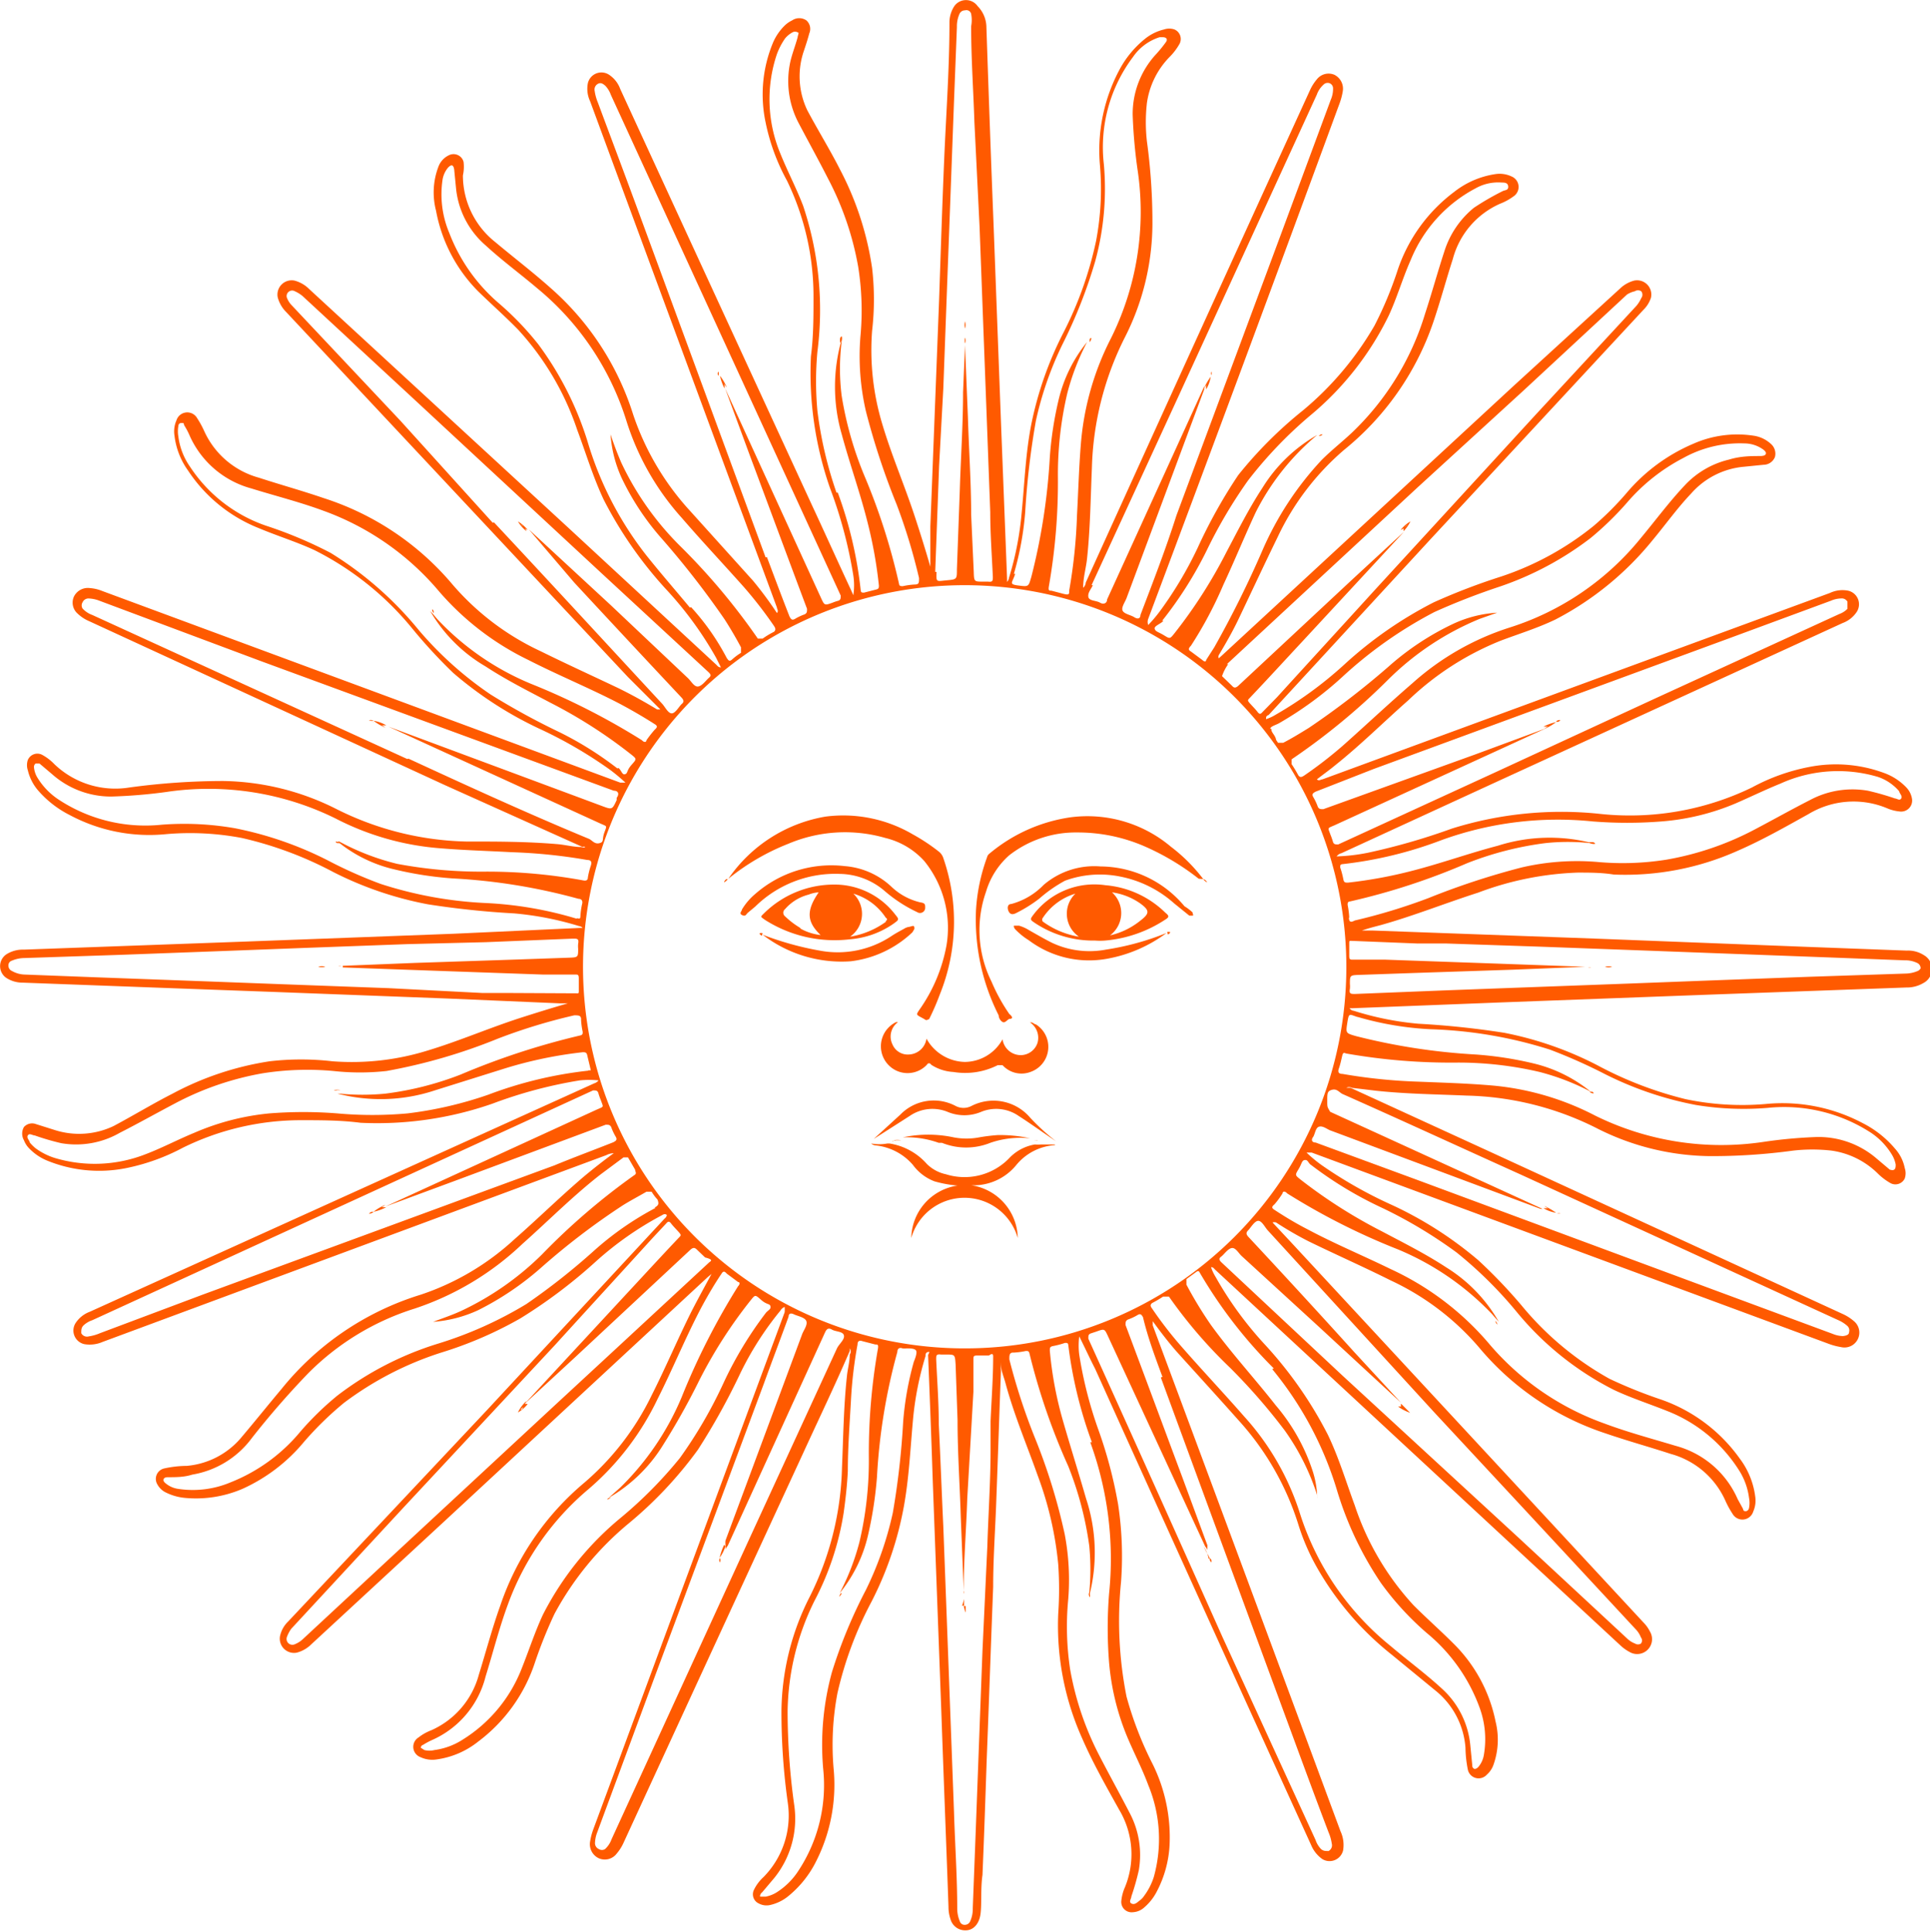 <svg xmlns="http://www.w3.org/2000/svg" viewBox="0 0 59.62 59.7"><defs><style>.cls-1{fill:#ff5a00;}</style></defs><title>Asset 3</title><g id="Layer_2" data-name="Layer 2"><g id="Layer_1-2" data-name="Layer 1"><path class="cls-1" d="M22.41,47.77a1.22,1.22,0,0,1-.18.36h0a1.9,1.9,0,0,1,.14-.4Z"/><path class="cls-1" d="M37.37,48.14a2.42,2.42,0,0,1-.18-.36l0,0a1.32,1.32,0,0,1,.15.39Z"/><path class="cls-1" d="M29.83,49.16v.24s0,0,0,0v-.24Z"/><path class="cls-1" d="M33.66,49.25a.1.1,0,0,1,0,.1.18.18,0,0,1,0-.16Z"/><path class="cls-1" d="M26,49.24s0,0-.05.07,0-.08.05-.11S25.94,49.22,26,49.24Z"/><path class="cls-1" d="M22.24,48.14a.14.14,0,0,1,0,.13.11.11,0,0,1,0-.13Z"/><path class="cls-1" d="M37.37,48.14a.12.12,0,0,1,.05.13.14.14,0,0,1-.05-.13Z"/><path class="cls-1" d="M29.78,49.4h0v.21a0,0,0,0,1-.06,0A1.48,1.48,0,0,0,29.78,49.4Z"/><path class="cls-1" d="M29.77,49.62h.06c0,.06,0,.11,0,.18S29.78,49.67,29.77,49.62Z"/><path class="cls-1" d="M37.42,48.25s0-.06,0-.08A.2.2,0,0,0,37.42,48.25Z"/><path class="cls-1" d="M37.36,48.11,37.3,48A.34.34,0,0,0,37.36,48.11Z"/><path class="cls-1" d="M37.38,48.16v0Z"/><path class="cls-1" d="M48.19,37.47h0S48.19,37.46,48.19,37.47Z"/><path class="cls-1" d="M29.8,49.31v.34s0,0,0-.07v-.19S29.8,49.34,29.8,49.31Z"/><path class="cls-1" d="M22.2,48.24h0S22.21,48.25,22.2,48.24Z"/><path class="cls-1" d="M22.25,48.11l.06-.15Z"/><path class="cls-1" d="M11.42,22.28h0S11.41,22.28,11.42,22.28Z"/><path class="cls-1" d="M22.22,48.19s0,0,0,0A.05.05,0,0,0,22.22,48.19Z"/><path class="cls-1" d="M37.4,11.49Z"/><path class="cls-1" d="M59.43,29.51a.9.9,0,0,0-.53-.14l-3.19-.12L49.29,29l-6.88-.25-.34,0c.2-.07.4-.12.59-.17,1-.28,2-.68,3-1a9.6,9.6,0,0,1,3.08-.62c.37,0,.74,0,1.11.06a8.51,8.51,0,0,0,3.82-.73c.76-.33,1.48-.74,2.2-1.14a2.69,2.69,0,0,1,2.42-.18,1.26,1.26,0,0,0,.38.1.34.34,0,0,0,.39-.41.66.66,0,0,0-.18-.34,1.79,1.79,0,0,0-.63-.42,4.29,4.29,0,0,0-2.38-.2,6.11,6.11,0,0,0-1.75.63,8.65,8.65,0,0,1-4.75.81,11.32,11.32,0,0,0-4.52.46,19.91,19.91,0,0,1-2.61.75,5.88,5.88,0,0,1-.95.11.26.26,0,0,1,.15-.1l4.89-2.25,10.59-4.86a.89.89,0,0,0,.44-.35.43.43,0,0,0-.27-.65.9.9,0,0,0-.56.07L40.85,24.08c-.05,0-.1.06-.17,0,.19-.15.39-.29.57-.44.79-.63,1.5-1.34,2.25-2a8.9,8.9,0,0,1,2.87-1.85c.56-.21,1.14-.39,1.68-.65a9.49,9.49,0,0,0,3-2.45c.4-.48.77-1,1.19-1.44a2.46,2.46,0,0,1,1.64-.83l.6-.06a.38.38,0,0,0,.35-.24.4.4,0,0,0-.13-.41,1,1,0,0,0-.54-.25,3.35,3.35,0,0,0-1.85.25,5.52,5.52,0,0,0-2.07,1.53,9.28,9.28,0,0,1-1,1,9.09,9.09,0,0,1-2.86,1.57,19.55,19.55,0,0,0-2.09.8,12.42,12.42,0,0,0-2.75,1.91,12,12,0,0,1-2.13,1.56,1.38,1.38,0,0,1-.3.14c0-.07,0-.1.08-.13l5-5.43,6.58-7.09A.92.92,0,0,0,51,9.2a.44.44,0,0,0-.52-.53,1,1,0,0,0-.44.25l-3.28,3-9,8.32-.11.1a.11.11,0,0,1,0-.1c.21-.35.41-.7.59-1.07.41-.86.81-1.72,1.23-2.58a8.07,8.07,0,0,1,2.05-2.69A8.67,8.67,0,0,0,44.26,10c.23-.67.41-1.35.62-2a2.59,2.59,0,0,1,1.47-1.71,1.75,1.75,0,0,0,.4-.22.35.35,0,0,0-.06-.62.86.86,0,0,0-.5-.07,2.69,2.69,0,0,0-1.27.55,5,5,0,0,0-1.75,2.43,11.51,11.51,0,0,1-.71,1.7,9.76,9.76,0,0,1-2.21,2.62,12.85,12.85,0,0,0-2,2A16,16,0,0,0,37,16.92a11.84,11.84,0,0,1-1.13,1.91,4.24,4.24,0,0,1-.4.48.27.27,0,0,1,0-.19q3-8,5.92-15.95a2,2,0,0,0,.09-.35.48.48,0,0,0-.26-.51.46.46,0,0,0-.54.14,1.42,1.42,0,0,0-.21.33Q37,10.37,33.54,18s0,.09-.08.16c0-.32.09-.61.12-.9.1-.93.11-1.87.15-2.8a9.5,9.5,0,0,1,1-4,7.8,7.8,0,0,0,.87-3.52,18.49,18.49,0,0,0-.17-2.57,5.25,5.25,0,0,1,0-1.19,2.54,2.54,0,0,1,.69-1.41,1.87,1.87,0,0,0,.32-.42.32.32,0,0,0-.16-.44.5.5,0,0,0-.32,0,1.48,1.48,0,0,0-.59.29,3.1,3.1,0,0,0-.77.92,5.29,5.29,0,0,0-.62,3,8.58,8.58,0,0,1-.12,2.32,11.41,11.41,0,0,1-1,2.82,10.93,10.93,0,0,0-1,2.84c-.18.91-.21,1.83-.3,2.75a9.69,9.69,0,0,1-.39,2,.25.25,0,0,1-.06.13s0-.06,0-.09l-.18-4.62-.24-6.4c-.08-2-.15-4-.22-6.07A.94.94,0,0,0,30.2.19a.44.44,0,0,0-.72,0,.92.92,0,0,0-.15.51c0,1.39-.1,2.77-.16,4.16s-.11,2.93-.16,4.4l-.27,7c0,.42,0,.83,0,1.25-.15-.52-.3-1-.48-1.55-.33-1-.71-1.87-1-2.84a7.9,7.9,0,0,1-.32-2.9,8.4,8.4,0,0,0,0-1.94,9.5,9.5,0,0,0-1-3.06c-.31-.61-.67-1.19-1-1.81a2.42,2.42,0,0,1-.11-1.83c.06-.18.12-.36.17-.55a.35.35,0,0,0-.09-.4.39.39,0,0,0-.44,0,.86.86,0,0,0-.22.15,1.64,1.64,0,0,0-.38.56,4.16,4.16,0,0,0-.22,2.44,6.38,6.38,0,0,0,.66,1.8,8.19,8.19,0,0,1,.82,3.61c0,.61,0,1.21-.08,1.82a10.81,10.81,0,0,0,.59,4.07,14,14,0,0,1,.72,2.7,2,2,0,0,1,0,.61l-.08-.18c-.41-.88-.81-1.77-1.22-2.65Q22.11,9.16,19.16,2.75a.89.89,0,0,0-.36-.45.43.43,0,0,0-.64.27.9.9,0,0,0,.07.56Q21.13,11,24,18.77c0,.05.06.1,0,.17a11.49,11.49,0,0,0-.74-1l-1.92-2.13a8.33,8.33,0,0,1-1.78-3,8.66,8.66,0,0,0-2.56-3.92c-.55-.49-1.14-.94-1.7-1.41a2.63,2.63,0,0,1-1-2.06A1.24,1.24,0,0,0,14.32,5a.32.32,0,0,0-.46-.2.63.63,0,0,0-.32.36,2.23,2.23,0,0,0-.07,1.35A4.75,4.75,0,0,0,14.77,9c.41.4.84.78,1.24,1.19a8.63,8.63,0,0,1,1.82,3.09c.27.72.49,1.46.82,2.16a12.52,12.52,0,0,0,1.92,2.76,11.09,11.09,0,0,1,1.55,2.12q.07.14.15.3c-.08,0-.11-.05-.14-.08l-4.58-4.24-8-7.37a1,1,0,0,0-.45-.26.44.44,0,0,0-.52.52,1,1,0,0,0,.26.45L19.4,20.92l1,1c-.05,0-.08,0-.1,0q-.59-.36-1.2-.66c-.8-.38-1.61-.75-2.4-1.14a8.08,8.08,0,0,1-2.72-2.06A8.65,8.65,0,0,0,10,15.39c-.67-.23-1.36-.42-2-.63a2.61,2.61,0,0,1-1.7-1.46,2.82,2.82,0,0,0-.21-.38.35.35,0,0,0-.64.07.84.84,0,0,0-.06.47,2.31,2.31,0,0,0,.42,1.08A4.69,4.69,0,0,0,8,16.32c.57.24,1.16.42,1.72.68a9.27,9.27,0,0,1,3,2.4A15.85,15.85,0,0,0,14,20.79a11.65,11.65,0,0,0,2.63,1.71,13.51,13.51,0,0,1,2.21,1.28,5.65,5.65,0,0,1,.48.4c-.07,0-.12,0-.16,0l-16-5.92a1.24,1.24,0,0,0-.38-.09.48.48,0,0,0-.49.25.45.45,0,0,0,.11.54,1.18,1.18,0,0,0,.35.23l11,5.07L18,26.17a.07.07,0,0,1,.08,0,.13.13,0,0,1-.12,0c-.25,0-.5-.07-.75-.09C16.27,26,15.33,26,14.4,26a9.38,9.38,0,0,1-4-1,8,8,0,0,0-3.5-.87,21.63,21.63,0,0,0-2.9.2,2.72,2.72,0,0,1-2.32-.72,1.53,1.53,0,0,0-.38-.29.32.32,0,0,0-.44.16.5.5,0,0,0,0,.32,1.48,1.48,0,0,0,.29.59,3.2,3.2,0,0,0,1,.79,5.22,5.22,0,0,0,3,.59,8.58,8.58,0,0,1,2.32.12,11.41,11.41,0,0,1,2.82,1.05,10.87,10.87,0,0,0,2.93,1,26.66,26.66,0,0,0,2.66.28,9.69,9.69,0,0,1,2,.39.2.2,0,0,1,.12.06s-.06,0-.09,0L14,28.85l-6.39.24-6.88.25a.94.94,0,0,0-.54.15.44.44,0,0,0,0,.72.92.92,0,0,0,.51.15L5,30.52l3.54.13,5.27.2L17.3,31l.24,0c-.52.15-1,.3-1.53.47-1,.33-1.87.71-2.84,1a7.9,7.9,0,0,1-2.9.32,8.4,8.4,0,0,0-1.94,0,9.3,9.3,0,0,0-3,1c-.61.31-1.2.67-1.82,1a2.47,2.47,0,0,1-1.83.12l-.57-.18a.34.34,0,0,0-.37.09.41.41,0,0,0,0,.41.72.72,0,0,0,.16.25,1.64,1.64,0,0,0,.56.38,4.25,4.25,0,0,0,2.44.23,6.43,6.43,0,0,0,1.75-.63,8.25,8.25,0,0,1,3.65-.85c.61,0,1.22,0,1.84.08a10.81,10.81,0,0,0,4.07-.59,14,14,0,0,1,2.7-.72,2.78,2.78,0,0,1,.58,0,.26.26,0,0,1-.13.09L2.77,40.53a.9.9,0,0,0-.43.34.43.43,0,0,0,.27.66,1,1,0,0,0,.56-.07l15.56-5.77a.52.52,0,0,1,.23-.06c-.33.24-.62.47-.91.71-.74.63-1.43,1.31-2.16,1.95A8,8,0,0,1,13,40a8.86,8.86,0,0,0-4.3,2.91c-.42.5-.82,1-1.26,1.52a2.48,2.48,0,0,1-1.67.86,3.34,3.34,0,0,0-.7.08.33.33,0,0,0-.21.49.59.59,0,0,0,.28.26,1.67,1.67,0,0,0,.58.16A3.64,3.64,0,0,0,7.49,46a5.3,5.3,0,0,0,1.9-1.45,10.13,10.13,0,0,1,1.24-1.21,10.11,10.11,0,0,1,3-1.55,12.1,12.1,0,0,0,2.45-1.06A15.75,15.75,0,0,0,18.38,39a10.11,10.11,0,0,1,2.08-1.46s.08-.06.14,0a.18.18,0,0,1-.07.11l-5.48,5.91L8.9,50.1a.88.88,0,0,0-.25.45.44.44,0,0,0,.52.51,1,1,0,0,0,.45-.26L13.73,47l8.13-7.54.12-.1c-.21.39-.42.77-.62,1.16-.43.86-.8,1.74-1.23,2.59a8.33,8.33,0,0,1-2.08,2.7,8.51,8.51,0,0,0-2.6,3.81c-.25.7-.44,1.42-.66,2.13a2.62,2.62,0,0,1-1.47,1.71,1.5,1.5,0,0,0-.39.22.34.34,0,0,0,.06.61.86.86,0,0,0,.5.07,2.63,2.63,0,0,0,1.28-.55,5,5,0,0,0,1.75-2.43,14.18,14.18,0,0,1,.61-1.52,9.43,9.43,0,0,1,2.3-2.8,12.39,12.39,0,0,0,2.13-2.27,20.7,20.7,0,0,0,1.28-2.3,9.74,9.74,0,0,1,1.27-2,.24.24,0,0,1,.13-.11,1.56,1.56,0,0,1,0,.16l-5.92,16a2,2,0,0,0-.09.35.48.48,0,0,0,.26.52.46.46,0,0,0,.56-.14,1.42,1.42,0,0,0,.21-.33q2.76-6,5.53-12c.49-1.07,1-2.13,1.46-3.2l0-.08a.17.17,0,0,1,0,.19c0,.23-.07.46-.09.69-.1.93-.11,1.87-.15,2.8a9.38,9.38,0,0,1-1,4,7.94,7.94,0,0,0-.87,3.49,20.09,20.09,0,0,0,.2,2.9A2.71,2.71,0,0,1,23.58,58a1.28,1.28,0,0,0-.29.39.31.31,0,0,0,.15.42.5.5,0,0,0,.34.05,1.36,1.36,0,0,0,.6-.3,3.25,3.25,0,0,0,.84-1.07,5.24,5.24,0,0,0,.53-2.86,8.58,8.58,0,0,1,.12-2.32,11.41,11.41,0,0,1,1.05-2.82,10.6,10.6,0,0,0,1-2.94c.16-.88.2-1.77.28-2.65a9.69,9.69,0,0,1,.39-2c0-.05,0-.11.08-.13s0,.07,0,.1c.05,1.26.1,2.52.14,3.78l.27,7.27c.07,2,.15,4,.22,6a1.15,1.15,0,0,0,.06.37.47.47,0,0,0,.47.35c.24,0,.42-.2.46-.51s0-.8.06-1.2c.05-1.18.09-2.37.13-3.55.07-1.78.13-3.56.2-5.35,0-.92.07-1.84.1-2.76.05-1.3.09-2.6.14-3.9a2.62,2.62,0,0,1,0-.28s0-.07,0,0a0,0,0,0,1,0,.06c0,.19.09.39.14.58.27,1,.66,1.91,1,2.87a10.72,10.72,0,0,1,.63,2.73,11.17,11.17,0,0,1,0,1.53,8.51,8.51,0,0,0,.74,3.85c.33.76.74,1.48,1.14,2.2a2.68,2.68,0,0,1,.18,2.4,1.38,1.38,0,0,0-.11.41.32.32,0,0,0,.36.36.56.56,0,0,0,.35-.15,1.61,1.61,0,0,0,.38-.48A3.47,3.47,0,0,0,36.13,57a5.1,5.1,0,0,0-.52-2.49,11,11,0,0,1-.81-2.09,12,12,0,0,1-.17-3.54,10.7,10.7,0,0,0-.09-2.4,13.92,13.92,0,0,0-.6-2.28,12.76,12.76,0,0,1-.6-2.34,2.18,2.18,0,0,1,0-.57c.17.34.33.69.49,1Q37.15,49.65,40.5,57a1,1,0,0,0,.35.44.43.43,0,0,0,.64-.27,1,1,0,0,0-.08-.59q-2.89-7.81-5.8-15.63s0-.07,0-.13c.23.32.47.63.72.92.64.71,1.28,1.41,1.92,2.13a8.61,8.61,0,0,1,1.86,3.24,6.74,6.74,0,0,0,.59,1.35A9.33,9.33,0,0,0,43,51.13l1.34,1.1A2.5,2.5,0,0,1,45.27,54a3.7,3.7,0,0,0,.07.66.34.34,0,0,0,.59.17.72.72,0,0,0,.2-.29,2.31,2.31,0,0,0,.07-1.35,4.68,4.68,0,0,0-1.3-2.41c-.4-.4-.83-.78-1.23-1.18a8.48,8.48,0,0,1-1.82-3.09c-.27-.73-.49-1.47-.83-2.18a12.52,12.52,0,0,0-1.92-2.76,11.09,11.09,0,0,1-1.55-2.12,1.38,1.38,0,0,1-.14-.3c.08,0,.1.06.14.09l12.51,11.6a1.31,1.31,0,0,0,.28.2.46.46,0,0,0,.63-.63,1.1,1.1,0,0,0-.2-.28L39.88,38.38l-.57-.61a.18.18,0,0,1,.11,0,10.74,10.74,0,0,0,1,.58c.84.41,1.7.79,2.54,1.21a8.08,8.08,0,0,1,2.72,2.06,8.59,8.59,0,0,0,3.93,2.67c.67.23,1.36.42,2,.63a2.6,2.6,0,0,1,1.7,1.47,2.82,2.82,0,0,0,.21.38.35.35,0,0,0,.64-.07.84.84,0,0,0,.06-.47,2.47,2.47,0,0,0-.48-1.17,5,5,0,0,0-2.43-1.82,14.66,14.66,0,0,1-1.59-.64A9.5,9.5,0,0,1,47,40.33a15.85,15.85,0,0,0-1.33-1.39A11.65,11.65,0,0,0,43,37.23,13.51,13.51,0,0,1,40.83,36a4.22,4.22,0,0,1-.47-.39c.07,0,.11,0,.16,0l16,5.92a2,2,0,0,0,.35.09.46.46,0,0,0,.39-.81,1.42,1.42,0,0,0-.33-.21l-11-5.06-4.21-1.93-.13,0a.17.17,0,0,1,.17,0h0l.75.09c.93.1,1.87.11,2.8.15a9.37,9.37,0,0,1,4,1,7.88,7.88,0,0,0,3.5.87,18.53,18.53,0,0,0,2.58-.17,5.25,5.25,0,0,1,1.19,0,2.54,2.54,0,0,1,1.41.69,1.87,1.87,0,0,0,.42.32.32.32,0,0,0,.43-.15.5.5,0,0,0,0-.32,1.26,1.26,0,0,0-.3-.6,3.2,3.2,0,0,0-1-.79,5.3,5.3,0,0,0-3-.59,8.52,8.52,0,0,1-2.47-.15,11.59,11.59,0,0,1-2.73-1.05,10.75,10.75,0,0,0-2.87-1,26.46,26.46,0,0,0-2.65-.28,9.27,9.27,0,0,1-2-.4.17.17,0,0,1-.13-.08h.1l4.61-.18,6.42-.24,6.07-.22a1,1,0,0,0,.53-.14A.49.49,0,0,0,59.43,29.51Zm-17-5.75,10.88-4,3.25-1.2a.82.82,0,0,1,.31-.07.2.2,0,0,1,.2.1c0,.09,0,.15,0,.22a.67.67,0,0,1-.25.16l-5.69,2.61-5,2.31-4.79,2.2c-.09,0-.13,0-.16-.07a2.09,2.09,0,0,0-.08-.23c-.08-.23-.11-.19.12-.29l6.54-3,0,0h0l-2.19.81L40.88,25c-.09,0-.13,0-.17-.07a1.64,1.64,0,0,0-.14-.3c-.06-.1,0-.13.07-.17Zm-3.19-1.24c0-.08.18-.12.28-.18a11,11,0,0,0,1.95-1.43,13.11,13.11,0,0,1,2.84-2,20.91,20.91,0,0,1,2-.78,9.77,9.77,0,0,0,2.83-1.51,9.61,9.61,0,0,0,1.12-1.09A5.84,5.84,0,0,1,52,14.15a3.59,3.59,0,0,1,1.89-.45,1,1,0,0,1,.58.19s.1.07.08.13-.08.06-.14.07c-.32,0-.64,0-1,.11a2.73,2.73,0,0,0-1.37.8c-.48.51-.9,1.08-1.35,1.62a8.52,8.52,0,0,1-4.06,2.77,8.25,8.25,0,0,0-3,1.72c-.73.63-1.43,1.29-2.15,1.93a13,13,0,0,1-1.19.92c-.09.06-.13.06-.18,0a4.05,4.05,0,0,0-.21-.35c0-.06,0-.1,0-.15A20.53,20.53,0,0,0,42.88,21a8.7,8.7,0,0,1,2.83-1.88l.54-.19a3.73,3.73,0,0,0-1.35.34,8.39,8.39,0,0,0-2,1.32,25.31,25.31,0,0,1-2.47,1.9c-.26.16-.52.32-.79.46-.07,0-.12,0-.16,0l-.06-.09C39.4,22.71,39.25,22.62,39.28,22.52Zm-1.34-2,5.89-5.46,3.28-3L50.26,9.1A.75.75,0,0,1,50.5,9a.18.18,0,0,1,.2,0,.17.17,0,0,1,0,.21,1,1,0,0,1-.15.24l-3.1,3.35-5,5.45c-1,1.1-2,2.19-3,3.29L39,22c-.05.06-.09.08-.15,0s-.16-.18-.24-.27-.07-.1,0-.17c.55-.58,1.09-1.17,1.63-1.75l3.13-3.38h0l0,0-1.56,1.44-3.56,3.32c-.08.07-.13.07-.19,0l-.31-.3A1.46,1.46,0,0,1,37.94,20.52Zm-2-1.34A12,12,0,0,0,37.28,17a15,15,0,0,1,1.27-2.15,13.11,13.11,0,0,1,1.91-2A9.3,9.3,0,0,0,42.9,9.75c.26-.56.43-1.16.68-1.72a4.36,4.36,0,0,1,2-2.21,1.42,1.42,0,0,1,.81-.18c.08,0,.19,0,.2.12s-.09.11-.16.14a8.08,8.08,0,0,0-.9.52,2.83,2.83,0,0,0-.91,1.34c-.21.64-.39,1.3-.6,1.94a8.46,8.46,0,0,1-2.27,3.68c-.3.28-.63.54-.92.83A9.77,9.77,0,0,0,39,17a32,32,0,0,1-1.49,3l-.25.39c0,.06-.06.06-.12,0l-.35-.26c-.09-.05-.08-.1,0-.18a12.3,12.3,0,0,0,1-1.88c.35-.75.66-1.51,1-2.24a7.48,7.48,0,0,1,1.9-2.39h0l0,0A4.74,4.74,0,0,0,39,15.07c-.42.64-.76,1.32-1.12,2a15.08,15.08,0,0,1-1.61,2.51c-.13.16-.13.16-.31.05s-.26-.11-.29-.2S35.87,19.27,35.94,19.18Zm-2.18-1.1,2.7-5.87,4.26-9.29a.75.75,0,0,1,.2-.3.18.18,0,0,1,.19-.05.17.17,0,0,1,.11.16.84.84,0,0,1-.07.35l-1.5,4.05-3.27,8.8C36,17,35.61,18,35.23,19c0,.11-.08.14-.19.07s-.31-.1-.36-.2.07-.26.12-.39l2.4-6.45,0-.09h0l0,0-3,6.58c0,.11-.1.17-.22.1s-.34-.05-.36-.18S33.7,18.21,33.76,18.08Zm-2.4-.35a9.46,9.46,0,0,0,.35-1.91A24.34,24.34,0,0,1,32,13a10.5,10.5,0,0,1,.83-2.38,15.26,15.26,0,0,0,1-2.54,8.5,8.5,0,0,0,.27-3,4.64,4.64,0,0,1,.9-3.32,1.57,1.57,0,0,1,.82-.61l.1,0c.12,0,.16.07.09.16a4.12,4.12,0,0,1-.33.4,2.72,2.72,0,0,0-.69,1.84,15.83,15.83,0,0,0,.15,1.69,8.76,8.76,0,0,1-.82,5.21,8.66,8.66,0,0,0-.93,3.26c-.06.74-.08,1.47-.12,2.21a16.44,16.44,0,0,1-.24,2.32c0,.12,0,.15-.17.11l-.38-.1c-.07,0-.1,0-.08-.13a18.65,18.65,0,0,0,.28-3.42,11,11,0,0,1,.29-2.55,7.38,7.38,0,0,1,.61-1.58h0v0a4.43,4.43,0,0,0-.87,1.75,11,11,0,0,0-.28,1.81,19.15,19.15,0,0,1-.57,3.69c-.09.31-.08.31-.4.27S31.28,18,31.36,17.73Zm-2.43-.06.12-3.28L29.14,12l.12-3.25.09-2.39.12-3.22L29.56.83a.92.92,0,0,1,.08-.4.18.18,0,0,1,.17-.11A.15.15,0,0,1,30,.43,1,1,0,0,1,30,.81c0,1,.07,2,.1,2.95L30.26,7l.12,3.21.09,2.39.12,3.22c0,.67.05,1.33.08,2,0,.12,0,.17-.15.15h-.16c-.27,0-.27,0-.28-.31L30,15.9c0-1-.07-2-.1-3l-.09-2.24h0l-.06,1.46c0,1-.07,2-.1,3l-.09,2.47c0,.31,0,.31-.32.34S28.92,18,28.93,17.67Zm-3.05-2.45a12.24,12.24,0,0,1-.59-2.53,10.06,10.06,0,0,1,0-1.82,10.14,10.14,0,0,0-.44-4.51c-.21-.55-.49-1.08-.71-1.63A4.36,4.36,0,0,1,24,1.67a2.19,2.19,0,0,1,.25-.48A.78.78,0,0,1,24.48,1a.16.16,0,0,1,.16,0c.06,0,0,.1,0,.15-.08.3-.2.58-.25.88a2.78,2.78,0,0,0,.29,1.79c.3.57.61,1.13.9,1.7a9.32,9.32,0,0,1,.93,2.72,8.59,8.59,0,0,1,.07,2.15,7.56,7.56,0,0,0,.17,2.32,22.57,22.57,0,0,0,.95,2.88,18,18,0,0,1,.69,2.27c0,.15,0,.2-.14.2a2.23,2.23,0,0,0-.36.05c-.07,0-.11,0-.12-.08a19.64,19.64,0,0,0-1.08-3.36A11,11,0,0,1,26,12.23a6.75,6.75,0,0,1,0-1.68h0l0-.06A5.27,5.27,0,0,0,26,13.41c.25.93.58,1.84.81,2.77a13.64,13.64,0,0,1,.34,1.91c0,.06,0,.1-.07.12l-.39.1c-.06,0-.09,0-.1-.06A12.66,12.66,0,0,0,25.88,15.22Zm-2.19,2q-2-5.44-4-10.88c-.39-1.06-.79-2.12-1.18-3.17a1.48,1.48,0,0,1-.1-.36.2.2,0,0,1,.1-.22c.09-.05.16,0,.23.06a.81.81,0,0,1,.17.28l2.85,6.21q2.13,4.64,4.25,9.26c0,.09,0,.13-.07.16a1.27,1.27,0,0,0-.18.06c-.25.09-.25.09-.36-.15L22.4,12h0l0,0,.77,2.09c.59,1.58,1.17,3.15,1.76,4.72,0,.09,0,.13-.07.17a1.64,1.64,0,0,0-.3.14c-.1.06-.13,0-.17-.07C24.15,18.44,23.92,17.82,23.69,17.21Zm-2.34,1.55c-.45-.54-.91-1.07-1.35-1.62a10.56,10.56,0,0,1-1.81-3.51,10,10,0,0,0-1.52-3,9.16,9.16,0,0,0-1.22-1.27A5.4,5.4,0,0,1,13.88,7.2a3.07,3.07,0,0,1-.21-1.64.77.77,0,0,1,.17-.38s.07-.08.12-.07.06.08.07.12l.06.61A2.68,2.68,0,0,0,15,7.58c.51.47,1.07.88,1.6,1.33A8.63,8.63,0,0,1,19.35,13a8.1,8.1,0,0,0,1.71,3c.63.73,1.29,1.43,1.93,2.15a13,13,0,0,1,.92,1.19c.06.09.05.13,0,.18a2.5,2.5,0,0,0-.35.21c-.06,0-.1,0-.15,0A20,20,0,0,0,21,16.86a9.06,9.06,0,0,1-1.81-2.57q-.18-.42-.33-.87a3.89,3.89,0,0,0,.34,1.34,8.05,8.05,0,0,0,1.18,1.81,27.29,27.29,0,0,1,2,2.56q.27.42.51.87c0,.08,0,.12,0,.17a1.86,1.86,0,0,0-.28.21c-.09.08-.12,0-.16-.05A7.42,7.42,0,0,0,21.35,18.76Zm-6.09-2.62L12.37,13,9,9.42a.68.68,0,0,1-.14-.23A.17.17,0,0,1,9.11,9a1,1,0,0,1,.24.15l3.36,3.11,5.85,5.43,3.33,3.08c.08.08.08.11,0,.18s-.2.24-.32.26-.21-.15-.31-.25L18.87,18.7l-2.53-2.34h0l0,0L17.74,18q1.65,1.78,3.32,3.56c.07.08.07.13,0,.19s-.19.28-.3.29-.2-.17-.29-.28C18.72,19.87,17,18,15.26,16.14Zm3.85,7.59a10.5,10.5,0,0,0-1.77-1.11,22.2,22.2,0,0,1-2.14-1.17,11,11,0,0,1-2.23-2,10.87,10.87,0,0,0-2.72-2.38,13.21,13.21,0,0,0-2-.84,4.59,4.59,0,0,1-2.34-1.82,2.08,2.08,0,0,1-.36-.93.93.93,0,0,1,0-.33s0-.09.09-.09.07,0,.09.07a2.19,2.19,0,0,1,.16.3,2.92,2.92,0,0,0,1.91,1.65c.74.23,1.5.42,2.23.69a8.41,8.41,0,0,1,3.58,2.5,8.57,8.57,0,0,0,2.75,2.11c.92.47,1.87.86,2.78,1.33.38.2.76.42,1.12.65.1.06.09.1,0,.18a3.92,3.92,0,0,0-.25.32c0,.06-.07.08-.14,0a21.56,21.56,0,0,0-3.42-1.74,8.33,8.33,0,0,1-2.9-2c-.07-.08-.14-.17-.22-.25h0l0,0A4.74,4.74,0,0,0,15,20.59c.64.42,1.32.76,2,1.12a15.08,15.08,0,0,1,2.51,1.61c.16.13.16.13,0,.31s-.11.26-.2.29S19.2,23.81,19.11,23.73Zm-6.49-.29L2.85,19a.75.75,0,0,1-.3-.2.18.18,0,0,1,0-.19.2.2,0,0,1,.18-.12,1,1,0,0,1,.34.07l5,1.87,10.89,4c.14,0,.18.1.09.22l0,.07c-.14.3-.14.3-.46.18L12,22.45H12l0,0h0l6.56,3c.2.09.19.05.11.27s0,.29-.15.33-.22-.08-.32-.13C16.27,25.12,14.44,24.28,12.62,23.44Zm5.22,4.93A11.55,11.55,0,0,0,15,27.9a12.34,12.34,0,0,1-3.24-.59,13.77,13.77,0,0,1-1.62-.72,11,11,0,0,0-2.88-1A9.08,9.08,0,0,0,5,25.48a4.87,4.87,0,0,1-3.21-.79A2.16,2.16,0,0,1,1.14,24a.75.75,0,0,1-.09-.29.13.13,0,0,1,.05-.12s.09,0,.12,0l.39.33a2.74,2.74,0,0,0,1.83.69,15.82,15.82,0,0,0,1.69-.14,8.86,8.86,0,0,1,5.24.82,8.42,8.42,0,0,0,3.25.92c.73.06,1.46.08,2.19.12a16.58,16.58,0,0,1,2.33.24c.12,0,.15.06.11.18a2.37,2.37,0,0,0-.09.36c0,.09-.06.11-.15.09a16.38,16.38,0,0,0-3-.27,14,14,0,0,1-2.74-.24A7.44,7.44,0,0,1,10.48,26h-.05a4.29,4.29,0,0,0,1.75.86,11,11,0,0,0,1.81.28,18.16,18.16,0,0,1,3.88.63c.1,0,.14.07.11.17a2.23,2.23,0,0,0-.05.36C17.93,28.39,17.9,28.39,17.84,28.37Zm-2,2.3-.89,0L12,30.53l-3.25-.12-2.39-.09L3.11,30.2.75,30.11A.84.84,0,0,1,.37,30a.18.18,0,0,1-.11-.17.15.15,0,0,1,.11-.15,1,1,0,0,1,.38-.08l3-.1,3.22-.12,2.36-.09,3.25-.12L15,29.11,17.7,29c.13,0,.19,0,.16.16a.76.76,0,0,0,0,.15c0,.27,0,.27-.31.28l-1.72.06-3,.1-2.24.09h0v.05h0l2.78.1,3.39.12,1,0c.09,0,.12,0,.12.12s0,.24,0,.36,0,.1-.1.1Zm2.37,2.4a12.59,12.59,0,0,0-3.08.74,11.94,11.94,0,0,1-2.5.58,12.1,12.1,0,0,1-2.17,0,13.38,13.38,0,0,0-2.1,0A7.66,7.66,0,0,0,6,35c-.51.21-1,.47-1.5.66a4.3,4.3,0,0,1-2.83.11,2,2,0,0,1-.58-.3,1.37,1.37,0,0,1-.17-.17c0-.06-.11-.14-.06-.22s.14,0,.21,0a7.71,7.71,0,0,0,.82.24A2.71,2.71,0,0,0,3.7,35c.57-.29,1.12-.6,1.69-.9a9.12,9.12,0,0,1,2.73-.94,8.83,8.83,0,0,1,2.18-.07,7.5,7.5,0,0,0,1.64,0,17.24,17.24,0,0,0,3.44-1,17.38,17.38,0,0,1,2.36-.72c.13,0,.22,0,.21.14a2.35,2.35,0,0,0,.05.37c0,.06,0,.09-.07.11a22.86,22.86,0,0,0-3.7,1.21,9.72,9.72,0,0,1-2.33.59,7.38,7.38,0,0,1-1.41,0h0l-.06,0a5.32,5.32,0,0,0,3-.1L15.63,33A13,13,0,0,1,18,32.51c.07,0,.12,0,.14.09s.06.25.09.38S18.26,33.06,18.18,33.07Zm-1,2.91L6.26,40,3.09,41.19a1.4,1.4,0,0,1-.35.1.2.2,0,0,1-.23-.1c0-.1,0-.17.07-.24a.74.74,0,0,1,.27-.16l6.21-2.85,9.26-4.25c.09,0,.13,0,.16.07a2.09,2.09,0,0,0,.08.23c.08.23.11.19-.12.29l-6.54,3,0,0h0l2.19-.81,4.62-1.72c.09,0,.13,0,.17.07a1.64,1.64,0,0,0,.14.3c.06.1,0,.13-.07.17C18.37,35.52,17.75,35.75,17.14,36Zm3.08,1.33a9.45,9.45,0,0,0-1.92,1.34,20.32,20.32,0,0,1-2.07,1.63,12.11,12.11,0,0,1-2.75,1.23,9.89,9.89,0,0,0-3.09,1.6,9.21,9.21,0,0,0-1.14,1.11A5.36,5.36,0,0,1,7.12,45.8,3,3,0,0,1,5.5,46a.76.76,0,0,1-.37-.16s-.1-.07-.08-.13.08-.07.14-.07c.25,0,.5,0,.75-.08a2.88,2.88,0,0,0,1.84-1.13,26,26,0,0,1,1.74-2,8,8,0,0,1,3.29-2,8.87,8.87,0,0,0,3.33-2c.81-.72,1.57-1.49,2.42-2.15l.7-.52c.06,0,.1,0,.14,0l.22.38c0,.06.05.1,0,.15a20.53,20.53,0,0,0-2.88,2.47,8.94,8.94,0,0,1-2.49,1.74c-.28.13-.58.23-.87.34a4,4,0,0,0,1.39-.36,9.07,9.07,0,0,0,1.93-1.3,21.85,21.85,0,0,1,2.54-1.94c.24-.15.49-.28.73-.42.07,0,.11,0,.16,0a1.37,1.37,0,0,0,.18.24C20.36,37.19,20.35,37.24,20.22,37.31ZM21.91,39l-2.86,2.65-1.87,1.73-5.27,4.89L9.38,50.62a.8.8,0,0,1-.27.18.18.18,0,0,1-.24-.24A1,1,0,0,1,9,50.32l3.49-3.77,4.66-5c1-1.1,2-2.19,3-3.29l.43-.46c.05-.06.09-.08.15,0s.16.18.24.27.07.1,0,.17c-.55.58-1.09,1.17-1.63,1.75l-3.13,3.38h0l0,0,1.56-1.44,3.56-3.32c.08-.07.13-.07.2,0l.25.24C22,38.91,22,38.94,21.91,39Zm1.75,1.56a11.71,11.71,0,0,0-1.31,2.17A14,14,0,0,1,21,45.05a13.19,13.19,0,0,1-1.82,1.84,9.44,9.44,0,0,0-2.41,3c-.25.54-.43,1.1-.65,1.65a4.51,4.51,0,0,1-1.83,2.21,2.13,2.13,0,0,1-.87.32.65.65,0,0,1-.31,0S13,54,13,54s0-.07.07-.09a2.19,2.19,0,0,1,.3-.16A2.92,2.92,0,0,0,15,51.8c.23-.74.42-1.5.69-2.23A8.41,8.41,0,0,1,18.19,46a8.47,8.47,0,0,0,2.12-2.77c.48-.95.88-1.94,1.38-2.88.19-.35.39-.69.6-1,.05-.08.09-.08.16,0l.35.26c.06,0,.06.07,0,.13a21.56,21.56,0,0,0-1.74,3.42,8.48,8.48,0,0,1-1.9,2.8l-.36.32h0l0,0a4.77,4.77,0,0,0,1.68-1.63,21.91,21.91,0,0,0,1.12-2,14.46,14.46,0,0,1,1.6-2.49c.13-.16.13-.16.31,0s.27.11.29.2S23.74,40.47,23.66,40.56Zm2.19,1.11-2.7,5.87-4.26,9.29a.75.75,0,0,1-.2.3.18.18,0,0,1-.19,0,.2.2,0,0,1-.12-.18,1,1,0,0,1,.07-.34l1.8-4.87q1.68-4.51,3.35-9c.25-.69.51-1.37.76-2.06,0-.1.07-.12.17-.07s.34.09.38.21-.08.27-.13.4L22.41,47.6a.65.65,0,0,0,0,.13.74.74,0,0,1,0,.14.41.41,0,0,1,.07-.11l3-6.58c.05-.11.1-.17.22-.1s.34.05.37.18S25.91,41.53,25.85,41.67Zm2.38.4a9.56,9.56,0,0,0-.33,1.85,24.34,24.34,0,0,1-.32,2.82,10.5,10.5,0,0,1-.83,2.38,15.26,15.26,0,0,0-1.05,2.54,8.5,8.5,0,0,0-.27,3,4.81,4.81,0,0,1-.8,3.19,2.2,2.2,0,0,1-.66.63,1,1,0,0,1-.32.12c-.06,0-.13,0-.16,0s0-.1.05-.13l.38-.45a2.92,2.92,0,0,0,.61-2.28,21.07,21.07,0,0,1-.2-2.87,7.9,7.9,0,0,1,.83-3.41,8.74,8.74,0,0,0,.9-2.71c.06-.43.11-.87.13-1.3,0-.75.06-1.49.1-2.24a13.35,13.35,0,0,1,.2-1.67c0-.1.05-.14.16-.1l.39.1c.07,0,.1,0,.08.13a18.65,18.65,0,0,0-.28,3.42,11,11,0,0,1-.29,2.55,7.38,7.38,0,0,1-.61,1.58s0,0,0,0a4.38,4.38,0,0,0,.87-1.77,12.17,12.17,0,0,0,.28-1.81,18.17,18.17,0,0,1,.63-3.87c0-.09.05-.15.16-.11a.59.59,0,0,0,.13,0c.1,0,.25,0,.29.07S28.26,42,28.23,42.07Zm2.45-.16c0,.66-.05,1.31-.08,2l0,.87c0,1-.07,2-.1,3L30.35,51l-.09,2.39-.12,3.22-.09,2.35a.92.92,0,0,1-.08.4.18.18,0,0,1-.17.11.15.15,0,0,1-.15-.11,1,1,0,0,1-.08-.38c0-1-.07-2-.1-3l-.12-3.21-.12-3.21-.09-2.39C29.09,46.1,29.05,45,29,44c0-.67-.05-1.33-.08-2,0-.12,0-.17.15-.15h.16c.27,0,.27,0,.29.31l.06,1.72c0,1,.07,2,.1,3l.09,2.27a.32.32,0,0,1,0,.09.16.16,0,0,1,0-.09c0-.95.08-1.91.11-2.86L30.07,43c0-.34,0-.67,0-1,0-.09,0-.12.12-.12l.36,0C30.66,41.8,30.68,41.84,30.68,41.91Zm3,2.65a10.53,10.53,0,0,1,.58,4.69,13.38,13.38,0,0,0,0,2.1,7.66,7.66,0,0,0,.56,2.31c.21.5.47,1,.65,1.49A4.35,4.35,0,0,1,35.64,58a2,2,0,0,1-.3.58.54.54,0,0,1-.15.15c-.07.06-.15.13-.24.08s0-.15,0-.22a7.49,7.49,0,0,0,.23-.81A2.78,2.78,0,0,0,34.89,56c-.3-.58-.62-1.16-.92-1.74a9.27,9.27,0,0,1-.91-2.67A8.83,8.83,0,0,1,33,49.4a7.55,7.55,0,0,0-.11-2,18.26,18.26,0,0,0-.93-3A19.11,19.11,0,0,1,31.18,42c0-.13,0-.22.14-.21a2.35,2.35,0,0,0,.37-.05c.06,0,.09,0,.11.07A20,20,0,0,0,33,45.3a10.46,10.46,0,0,1,.65,2.47,7.59,7.59,0,0,1,0,1.43.13.13,0,0,0,0,.1l0,0a5.32,5.32,0,0,0-.1-3c-.23-.8-.48-1.59-.71-2.39a11.49,11.49,0,0,1-.41-2.18c0-.08,0-.12.09-.14a2.66,2.66,0,0,0,.38-.1c.06,0,.09,0,.1.06A13.4,13.4,0,0,0,33.73,44.56Zm2.18-2q2,5.45,4,10.88c.39,1.06.78,2.12,1.18,3.17a1.4,1.4,0,0,1,.1.35.2.2,0,0,1-.1.23c-.1,0-.17,0-.24-.07a.74.74,0,0,1-.16-.27l-2.88-6.28Q35.72,46,33.62,41.36c0-.09,0-.13.07-.16l.18-.06c.25-.09.25-.09.36.15l3,6.49a.41.41,0,0,1,.07.11.74.74,0,0,1,0-.14l-.77-2.09c-.59-1.58-1.17-3.15-1.76-4.72,0-.09,0-.13.07-.17a1.64,1.64,0,0,0,.3-.14c.1-.06.13,0,.17.07C35.45,41.3,35.68,41.92,35.91,42.54Zm3.44-.26a10.75,10.75,0,0,1,2,3.74,10.5,10.5,0,0,0,1.36,2.87,9,9,0,0,0,1.41,1.54,5.37,5.37,0,0,1,1.64,2.32,2.83,2.83,0,0,1,.13,1.44.77.77,0,0,1-.17.38s-.07.08-.13.06a.11.11,0,0,1-.06-.11l-.06-.61a2.7,2.7,0,0,0-.87-1.75c-.51-.47-1.07-.88-1.6-1.33a8.62,8.62,0,0,1-2.79-4.08,8.08,8.08,0,0,0-1.72-3c-.63-.72-1.29-1.42-1.92-2.14a12,12,0,0,1-.93-1.2c-.06-.08-.06-.12,0-.17a3.79,3.79,0,0,0,.34-.2c.08,0,.12,0,.18,0A14.73,14.73,0,0,0,38,42.26a18.35,18.35,0,0,1,1.69,1.94,7.2,7.2,0,0,1,1,2,.36.36,0,0,0,0,.09,2.84,2.84,0,0,0-.15-.87,6,6,0,0,0-1.13-2c-.65-.83-1.37-1.61-2-2.48a12.25,12.25,0,0,1-.76-1.25c0-.08,0-.12,0-.17l.3-.22s.07-.06.1,0A14.43,14.43,0,0,0,39.35,42.28Zm5,1.33,2.89,3.11,3.35,3.61a.75.75,0,0,1,.15.24.15.15,0,0,1,0,.19.17.17,0,0,1-.18,0,.72.72,0,0,1-.25-.16l-3.36-3.12-5.43-5L37.73,39c-.08-.08-.08-.12,0-.18s.2-.24.32-.26.21.16.31.25L40.75,41l2.53,2.34h0l0,0-1.44-1.56Q40.23,40,38.56,38.21c-.07-.08-.07-.13,0-.2s.19-.28.3-.29.2.17.29.28ZM40.51,36a11.79,11.79,0,0,0,2.21,1.33A14.36,14.36,0,0,1,45,38.7a12.8,12.8,0,0,1,1.85,1.83,9.35,9.35,0,0,0,3,2.41c.53.25,1.09.43,1.64.65a4.61,4.61,0,0,1,2.22,1.82,2.08,2.08,0,0,1,.32.87.8.8,0,0,1,0,.31.12.12,0,0,1-.09.1c-.06,0-.08,0-.1-.08l-.16-.29a2.91,2.91,0,0,0-1.92-1.65c-.73-.22-1.48-.42-2.2-.69a8.35,8.35,0,0,1-3.6-2.51,8.84,8.84,0,0,0-3-2.26c-.86-.42-1.75-.79-2.59-1.24-.35-.18-.68-.38-1-.59-.08-.05-.1-.09,0-.17a2.7,2.7,0,0,0,.25-.34c0-.06.07-.08.14,0a20.7,20.7,0,0,0,3.42,1.73,8.52,8.52,0,0,1,2.91,2l.21.24h0l0,0a4.74,4.74,0,0,0-1.62-1.68c-.64-.42-1.32-.76-2-1.12a15.69,15.69,0,0,1-2.51-1.6c-.16-.13-.17-.13-.06-.31s.1-.28.2-.29S40.41,35.94,40.51,36ZM29.8,41.66A11.79,11.79,0,1,1,41.59,29.9,11.78,11.78,0,0,1,29.8,41.66ZM47,36.3l9.77,4.48a1.08,1.08,0,0,1,.29.18.19.19,0,0,1,.06.2c0,.09-.11.11-.19.12a.88.88,0,0,1-.32-.07l-4.05-1.5-8.82-3.27L40.64,35.3c-.11,0-.15-.08-.07-.18l0,0c.06-.11.07-.28.18-.31s.22.06.33.11l6.51,2.43h.06l0,0h0l-6.56-3C41,34.19,41,34.22,41,34s0-.29.15-.33.22.08.32.13C43.34,34.63,45.16,35.47,47,36.3Zm-5.06-4.88a9.72,9.72,0,0,0,2.26.38,13.52,13.52,0,0,1,3.68.63,16.4,16.4,0,0,1,1.61.71,10.65,10.65,0,0,0,2.9,1,9.08,9.08,0,0,0,2.21.09A4.93,4.93,0,0,1,57.8,35a2.15,2.15,0,0,1,.64.67.91.91,0,0,1,.12.31c0,.06,0,.13-.05.16s-.1,0-.13,0l-.45-.38a2.75,2.75,0,0,0-1.82-.63,14.73,14.73,0,0,0-1.63.15,8.8,8.8,0,0,1-5.2-.81A8.53,8.53,0,0,0,46,33.53c-.73-.06-1.45-.08-2.18-.11a16.86,16.86,0,0,1-2.35-.24c-.12,0-.15-.06-.11-.17s.07-.25.1-.38.06-.1.13-.08a18.65,18.65,0,0,0,3.42.28,11,11,0,0,1,2.55.29,7.38,7.38,0,0,1,1.58.61h0a4.43,4.43,0,0,0-1.75-.87,11,11,0,0,0-1.81-.28,19.37,19.37,0,0,1-3.7-.57c-.31-.09-.31-.09-.26-.41S41.68,31.34,41.93,31.42Zm-.26-3.07a2.6,2.6,0,0,0-.05-.39c0-.07,0-.1.08-.11a20.59,20.59,0,0,0,3.61-1.18,10.05,10.05,0,0,1,2.41-.62,6.55,6.55,0,0,1,1.4,0h0l.06,0a5.27,5.27,0,0,0-2.92.08c-.88.23-1.74.54-2.63.77a14.07,14.07,0,0,1-2,.37c-.08,0-.12,0-.14-.09a2.66,2.66,0,0,0-.1-.38c0-.06,0-.09.06-.1a12.43,12.43,0,0,0,3.06-.74,10.53,10.53,0,0,1,4.69-.58,13.51,13.51,0,0,0,2.11,0,7.31,7.31,0,0,0,2.3-.56c.46-.2.91-.42,1.38-.61A4.31,4.31,0,0,1,58,24a1.46,1.46,0,0,1,.5.28,1.37,1.37,0,0,1,.17.17c0,.06.11.14.06.22s-.13,0-.19,0a8.06,8.06,0,0,0-.84-.24,2.78,2.78,0,0,0-1.79.29c-.57.29-1.12.6-1.69.9a9.18,9.18,0,0,1-2.74.94,8.59,8.59,0,0,1-2.15.07,7.56,7.56,0,0,0-2.32.17,23.24,23.24,0,0,0-2.89.95,18,18,0,0,1-2.27.69C41.74,28.5,41.67,28.5,41.67,28.35ZM59.24,30a1,1,0,0,1-.38.08l-3,.1-3.22.12-2.36.09-3.25.12-2.42.09-2.75.11c-.13,0-.19,0-.16-.16a.76.76,0,0,0,0-.15c0-.27,0-.27.31-.28l1.72-.06,3-.1,2.24-.09h0v0h0l-2.78-.1-3.39-.12-1,0c-.09,0-.12,0-.12-.12s0-.24,0-.36,0-.1.1-.1l2,.08.89,0,2.95.1,3.25.12,2.39.09,3.22.12,2.36.09a.84.84,0,0,1,.38.08.18.18,0,0,1,.11.17A.19.19,0,0,1,59.24,30Z"/><path class="cls-1" d="M30.93,42.19a1.77,1.77,0,0,1,0,.23c0-.08,0-.19,0-.27S30.94,42.17,30.93,42.19Z"/><path class="cls-1" d="M26.13,41.69c.06,0,0,.08,0,.12S26.22,41.71,26.13,41.69Z"/><path class="cls-1" d="M41.58,33.49s0,0,0,0,0,0,.06,0l0,0S41.63,33.52,41.58,33.49Z"/><path class="cls-1" d="M18,26.19l0,0S18,26.24,18,26.19Z"/><path class="cls-1" d="M43.57,16.11a1.06,1.06,0,0,0-.3.26.19.19,0,0,0,.09-.05.26.26,0,0,0,0,.09A1.22,1.22,0,0,0,43.57,16.11Zm-.09.09a.38.38,0,0,1-.09.09Z"/><path class="cls-1" d="M16,16.11a1.06,1.06,0,0,0,.26.3.19.19,0,0,0-.05-.09.26.26,0,0,0,.09.05A1.22,1.22,0,0,0,16,16.11Zm.08.08a.3.3,0,0,1,.08.08Z"/><path class="cls-1" d="M16,43.64a1.06,1.06,0,0,0,.3-.26.19.19,0,0,0-.09,0,.26.26,0,0,0,.05-.09A1.06,1.06,0,0,0,16,43.64Zm.08-.09.08-.08A.3.3,0,0,1,16.12,43.55Z"/><path class="cls-1" d="M43.56,43.65l0,0-.28-.28a.19.19,0,0,0,0,.09.26.26,0,0,0-.09,0A1.48,1.48,0,0,0,43.56,43.65Zm-.08-.1-.08-.08Z"/><path class="cls-1" d="M37.37,11.6h0Z"/><path class="cls-1" d="M37.19,12h0a.41.41,0,0,0,.07-.11.74.74,0,0,0,0,.14,1.07,1.07,0,0,0,.14-.39A2,2,0,0,0,37.19,12Zm.16-.34-.06.15Z"/><path class="cls-1" d="M22.24,11.61a1.64,1.64,0,0,0,.14.39.74.74,0,0,0,0-.14.41.41,0,0,0,.07.11h0A1.49,1.49,0,0,0,22.24,11.61Zm0,0,.06.15Z"/><polygon class="cls-1" points="22.24 11.6 22.24 11.6 22.24 11.61 22.24 11.6"/><path class="cls-1" d="M47.71,37.26h0a.41.41,0,0,0,.11.07l-.14,0a1.07,1.07,0,0,0,.39.14A2.37,2.37,0,0,0,47.71,37.26Zm.33.16-.15-.06Z"/><polygon class="cls-1" points="11.53 22.31 11.54 22.31 11.54 22.3 11.53 22.31"/><path class="cls-1" d="M11.9,22.48h0a.41.41,0,0,0-.11-.07l.14,0a1.07,1.07,0,0,0-.39-.14A1.69,1.69,0,0,0,11.9,22.48Zm-.34-.16.15.06Z"/><polygon class="cls-1" points="11.53 37.44 11.54 37.44 11.54 37.44 11.53 37.44"/><path class="cls-1" d="M11.54,37.44a1.64,1.64,0,0,0,.39-.14l-.14,0a.41.41,0,0,0,.11-.07h0A1.31,1.31,0,0,0,11.54,37.44Zm0,0,.15-.06Z"/><path class="cls-1" d="M48.07,22.31a1.64,1.64,0,0,0-.39.14h0l.14,0a.41.41,0,0,0-.11.07h0A1.69,1.69,0,0,0,48.07,22.31Zm0,0-.15.06Z"/><path class="cls-1" d="M48.07,22.31h0Z"/><path class="cls-1" d="M10.33,29.85v0h0v0h.21l-.09,0a.16.16,0,0,0,.09,0h-.21Z"/><path class="cls-1" d="M49.27,29.9v0h0v0h-.21l.09,0a.16.16,0,0,0-.09,0h.21Z"/><path class="cls-1" d="M29.8,10.43h0v.18A.29.29,0,0,0,29.8,10.43Z"/><path class="cls-1" d="M29.83,10.43h0a.37.37,0,0,0,0,.18h0A1.09,1.09,0,0,0,29.83,10.43Z"/><path class="cls-1" d="M10.31,33.68a.18.18,0,0,0,.11,0l0,0h.1C10.43,33.66,10.38,33.67,10.31,33.68Z"/><path class="cls-1" d="M26,10.39a.1.1,0,0,0-.05.1l0,0a.09.09,0,0,0,0,.05,0,0,0,0,1,0,.05A.18.18,0,0,0,26,10.39Z"/><path class="cls-1" d="M49.28,26.07a.1.1,0,0,0-.1-.05l0,0h-.1A.23.23,0,0,0,49.28,26.07Z"/><path class="cls-1" d="M13.35,18.83a.14.14,0,0,0,.05.11s0,0,0,0,0,0,0,0h0S13.4,18.83,13.35,18.83Z"/><path class="cls-1" d="M46.26,40.92a.39.39,0,0,0-.06-.11s0,0,0,0,0,0,0,0h0A.12.12,0,0,0,46.26,40.92Z"/><path class="cls-1" d="M40.85,13.42a.14.14,0,0,0-.11.05h0s0,0,0,0h0S40.84,13.47,40.85,13.42Z"/><path class="cls-1" d="M18.76,46.33a.39.39,0,0,0,.11-.06h0s0,0,0,0h0S18.76,46.28,18.76,46.33Z"/><path class="cls-1" d="M49.23,33.78a.06.06,0,0,0-.06-.05s0,0-.05,0S49.18,33.79,49.23,33.78Z"/><path class="cls-1" d="M33.71,10.44a.06.06,0,0,0-.05.06s0,0,0,.05S33.72,10.49,33.71,10.44Z"/><path class="cls-1" d="M10.37,26s0,.05.07.05,0,0,.05,0S10.42,26,10.37,26Z"/><path class="cls-1" d="M24.35,26.07a4.49,4.49,0,0,1,3-.18,2.37,2.37,0,0,1,1.2.71,3.28,3.28,0,0,1,.69,2.6,5,5,0,0,1-.84,2c-.1.15-.1.15.07.24l.09.05c.07.06.1,0,.14,0a7.27,7.27,0,0,0,.33-.76,6,6,0,0,0,.11-4.22.41.41,0,0,0-.14-.2,5.83,5.83,0,0,0-.8-.53,4.25,4.25,0,0,0-2.7-.55,4.56,4.56,0,0,0-3,1.92h0A7,7,0,0,1,24.35,26.07Z"/><path class="cls-1" d="M37.17,27.16h0a5.21,5.21,0,0,0-1-1,4,4,0,0,0-3.09-.91,5,5,0,0,0-2.51,1.12.2.2,0,0,0-.08.12,5.71,5.71,0,0,0-.34,1.63,6.56,6.56,0,0,0,.7,3.25c0,.08.06.18.13.21s.13-.07.2-.1l0,0c.13,0,.09-.08,0-.15a5.57,5.57,0,0,1-.55-1,3.58,3.58,0,0,1-.17-2.78,2.42,2.42,0,0,1,.71-1.12,3.33,3.33,0,0,1,2.1-.71,5.18,5.18,0,0,1,2.09.43,7.66,7.66,0,0,1,1.67,1Z"/><path class="cls-1" d="M33.83,29.06a1.89,1.89,0,0,0,.3,0A4,4,0,0,0,36,28.41c.13-.08.11-.12,0-.21a3,3,0,0,0-1.85-.85,2.36,2.36,0,0,0-2.21.89c-.13.17-.13.17.05.29A3.26,3.26,0,0,0,33.83,29.06Zm.52-1.49a2,2,0,0,1,.87.34c.3.22.3.31,0,.54a2.31,2.31,0,0,1-.93.45A.86.86,0,0,0,34.35,27.57Zm-2.13.78a1.83,1.83,0,0,1,1-.74.86.86,0,0,0,.11,1.33,2.6,2.6,0,0,1-1.12-.47S32.17,28.41,32.22,28.35Z"/><path class="cls-1" d="M25.74,27.33a3.08,3.08,0,0,0-2.11.86c-.15.15-.15.12,0,.23a4,4,0,0,0,2.63.6,2.72,2.72,0,0,0,1.34-.48c.18-.13.18-.13.05-.29A2.36,2.36,0,0,0,25.74,27.33Zm-1,1.35a2.52,2.52,0,0,1-.49-.37.14.14,0,0,1,0-.22,1.43,1.43,0,0,1,.73-.45,1,1,0,0,1,.31-.07c-.39.57-.37.91.06,1.32A1.65,1.65,0,0,1,24.71,28.68Zm2.64-.21a2.6,2.6,0,0,1-1.12.47.86.86,0,0,0,.1-1.33,1.81,1.81,0,0,1,1,.74C27.43,28.4,27.4,28.43,27.35,28.47Z"/><path class="cls-1" d="M28.62,32.09a.57.57,0,0,1-.54.49.51.51,0,0,1-.51-.31.55.55,0,0,1,.17-.69h-.06a.83.83,0,0,0,.06,1.52.82.82,0,0,0,.89-.2s.06-.11.14,0a1.4,1.4,0,0,0,.68.22,2.23,2.23,0,0,0,1.37-.21c.09,0,.11,0,.15,0a.79.79,0,0,0,.86.21A.82.82,0,0,0,32,31.65c-.05,0-.1-.08-.18-.06a.57.57,0,0,1,.23.63.55.55,0,0,1-.51.38.57.57,0,0,1-.57-.49,1.34,1.34,0,0,1-1.17.7A1.39,1.39,0,0,1,28.62,32.09Z"/><path class="cls-1" d="M32.58,35.36h-.42a1.23,1.23,0,0,1-.19,0,1.41,1.41,0,0,0-.81.44,1.92,1.92,0,0,1-1.94.48,1.18,1.18,0,0,1-.59-.32,1.94,1.94,0,0,0-1.15-.63l-.07,0a1.39,1.39,0,0,1-.5,0,.25.25,0,0,0,.15.06,1.76,1.76,0,0,1,1.14.6,1.47,1.47,0,0,0,.67.51,3.74,3.74,0,0,0,.71.13,1.67,1.67,0,0,0-1.43,1.62,1.71,1.71,0,0,1,3.29,0A1.68,1.68,0,0,0,30,36.62,1.7,1.7,0,0,0,31.39,36a1.69,1.69,0,0,1,1.2-.62,0,0,0,0,0,0,0S32.59,35.36,32.58,35.36Z"/><path class="cls-1" d="M25.94,27a2.17,2.17,0,0,1,1.39.53,4.39,4.39,0,0,0,1,.65.16.16,0,0,0,.25-.14c0-.09,0-.14-.15-.16a1.94,1.94,0,0,1-.9-.49,2.37,2.37,0,0,0-1.43-.63,3.57,3.57,0,0,0-2.77.86,1.9,1.9,0,0,0-.41.48c0,.05-.1.12,0,.17s.12,0,.17-.06l.24-.2A3.53,3.53,0,0,1,25.94,27Z"/><path class="cls-1" d="M36.59,28A3.4,3.4,0,0,0,34,26.77a2.4,2.4,0,0,0-1.76.57,2.18,2.18,0,0,1-1,.59c-.11,0-.13.11-.09.21s.11.13.22.08a4.35,4.35,0,0,0,.74-.46,4.3,4.3,0,0,1,.79-.55,3.14,3.14,0,0,1,1.69-.13,3.51,3.51,0,0,1,1.68.83l.47.38s.06,0,.1,0,0-.06,0-.1A1.56,1.56,0,0,0,36.59,28Z"/><path class="cls-1" d="M28.1,34.48a1.24,1.24,0,0,1,1.19-.12,1.34,1.34,0,0,0,1,0,1.22,1.22,0,0,1,1.18.12c.39.25.76.52,1.15.78h0v0a6.75,6.75,0,0,1-.79-.72,1.49,1.49,0,0,0-1.82-.37.53.53,0,0,1-.49,0,1.44,1.44,0,0,0-1.71.27l-.82.75v0l0,0Z"/><path class="cls-1" d="M36,28.84h0a8.35,8.35,0,0,1-1.84.5,2.72,2.72,0,0,1-1.66-.21c-.24-.12-.48-.26-.71-.39a1.23,1.23,0,0,0-.31-.14c-.05,0-.12,0-.15,0s0,.09.05.13a2.08,2.08,0,0,0,.4.32,3.1,3.1,0,0,0,2.43.57,4.36,4.36,0,0,0,1.82-.79l0,0Z"/><path class="cls-1" d="M28.24,28.64c0-.07-.12,0-.18,0a.42.42,0,0,0-.14.06c-.13.07-.26.14-.38.22a3,3,0,0,1-2.22.45,9.56,9.56,0,0,1-1.76-.49l0,0h0a4,4,0,0,0,2.72.82,3.34,3.34,0,0,0,1.91-.9C28.21,28.75,28.27,28.7,28.24,28.64Z"/><path class="cls-1" d="M37.17,27.16s0,0,0,0a.24.24,0,0,0,.12.1A.21.21,0,0,0,37.17,27.16Z"/><path class="cls-1" d="M22.44,27.16s-.07.05-.07.1a.27.27,0,0,0,.11-.1A0,0,0,0,1,22.44,27.16Z"/><path class="cls-1" d="M36.07,28.87a.1.1,0,0,0,.08-.07.15.15,0,0,0-.1,0S36.08,28.84,36.07,28.87Z"/><path class="cls-1" d="M23.57,28.84a.11.11,0,0,0-.11,0,.13.13,0,0,0,.08.07h0S23.54,28.83,23.57,28.84Z"/><path class="cls-1" d="M22.19,11.48a.12.12,0,0,0,0,.13A.15.15,0,0,0,22.19,11.48Zm0,0s0,.05,0,.07S22.21,11.53,22.19,11.51Zm0,.09v0Z"/><path class="cls-1" d="M37.42,11.48l0,0h0a.14.14,0,0,0,0,.11A.14.14,0,0,0,37.42,11.48Zm0,.08a.08.08,0,0,1,0,0Z"/><path class="cls-1" d="M48.2,22.25a.12.12,0,0,0-.13.05A.12.12,0,0,0,48.2,22.25Zm0,0s-.05,0-.07,0S48.15,22.28,48.17,22.26Zm-.1,0h0S48.08,22.3,48.07,22.3Z"/><polygon class="cls-1" points="48.07 22.3 48.07 22.3 48.07 22.31 48.07 22.3"/><path class="cls-1" d="M48.21,37.49h0a.23.23,0,0,0-.11,0S48.14,37.5,48.21,37.49Zm-.08,0-.06,0Z"/><path class="cls-1" d="M11.4,22.26h0a.23.23,0,0,0,.11,0A.11.11,0,0,0,11.4,22.26Zm.08,0,.06,0A.11.11,0,0,1,11.48,22.28Z"/><polygon class="cls-1" points="11.53 22.31 11.54 22.3 11.53 22.3 11.53 22.31"/><path class="cls-1" d="M11.53,37.44h0Z"/><path class="cls-1" d="M11.4,37.5a.2.2,0,0,0,.14-.06A.14.14,0,0,0,11.4,37.5Zm.13-.06h0Zm-.1,0,.08,0Z"/><path class="cls-1" d="M29.8,10.18v0h0v.27h0Z"/><path class="cls-1" d="M29.8,10.19v.23h0v-.27h0Z"/><path class="cls-1" d="M29.8,10.41h0Z"/><path class="cls-1" d="M29.81,10.1v.05h0a.36.36,0,0,0,0-.22.46.46,0,0,0,0,.22h0A0,0,0,0,1,29.81,10.1Z"/><path class="cls-1" d="M29.8,10.14Z"/><path class="cls-1" d="M10.11,29.87h0v0h.24a0,0,0,0,1,0,0Z"/><path class="cls-1" d="M10.12,29.87h.2a0,0,0,0,1,0,0h-.24v0Z"/><path class="cls-1" d="M10.32,29.87h0Z"/><path class="cls-1" d="M10,29.87h.05a0,0,0,0,1,0,0,.36.36,0,0,0-.22,0,.45.45,0,0,0,.22,0h0a0,0,0,0,1,0,0Z"/><path class="cls-1" d="M10.07,29.87Z"/><path class="cls-1" d="M49.49,29.87h0v0h-.24a0,0,0,0,1,0,0Z"/><path class="cls-1" d="M49.49,29.87h-.2a0,0,0,0,1,0,0h.24v0Z"/><path class="cls-1" d="M49.29,29.87h0Z"/><path class="cls-1" d="M49.58,29.87h0a0,0,0,0,1,0,0,.36.36,0,0,0,.22,0,.45.45,0,0,0-.22,0h0a0,0,0,0,1,0,0Z"/><path class="cls-1" d="M49.53,29.87Z"/><path class="cls-1" d="M27.5,35.33h0Z"/><path class="cls-1" d="M32.16,35.35h0Z"/><path class="cls-1" d="M27.56,35.26l.05,0S27.57,35.24,27.56,35.26Z"/><path class="cls-1" d="M29,35.31l.1,0a2,2,0,0,0,1.49,0,2.85,2.85,0,0,1,1.23-.14,4.28,4.28,0,0,0-1-.1,5.54,5.54,0,0,0-.57.07,2.1,2.1,0,0,1-.79,0,3.77,3.77,0,0,0-1.57,0h0A2.93,2.93,0,0,1,29,35.31Z"/><path class="cls-1" d="M32,35.23l.06,0A.07.07,0,0,0,32,35.23Z"/><path class="cls-1" d="M32,35.23l-.13,0h-.07l.15,0S32,35.24,32,35.23Z"/><path class="cls-1" d="M27.56,35.26h0Z"/><path class="cls-1" d="M27.68,35.23l.16,0a.67.67,0,0,0-.24,0S27.66,35.24,27.68,35.23Z"/><path class="cls-1" d="M32.05,35.27h0Z"/></g></g></svg>